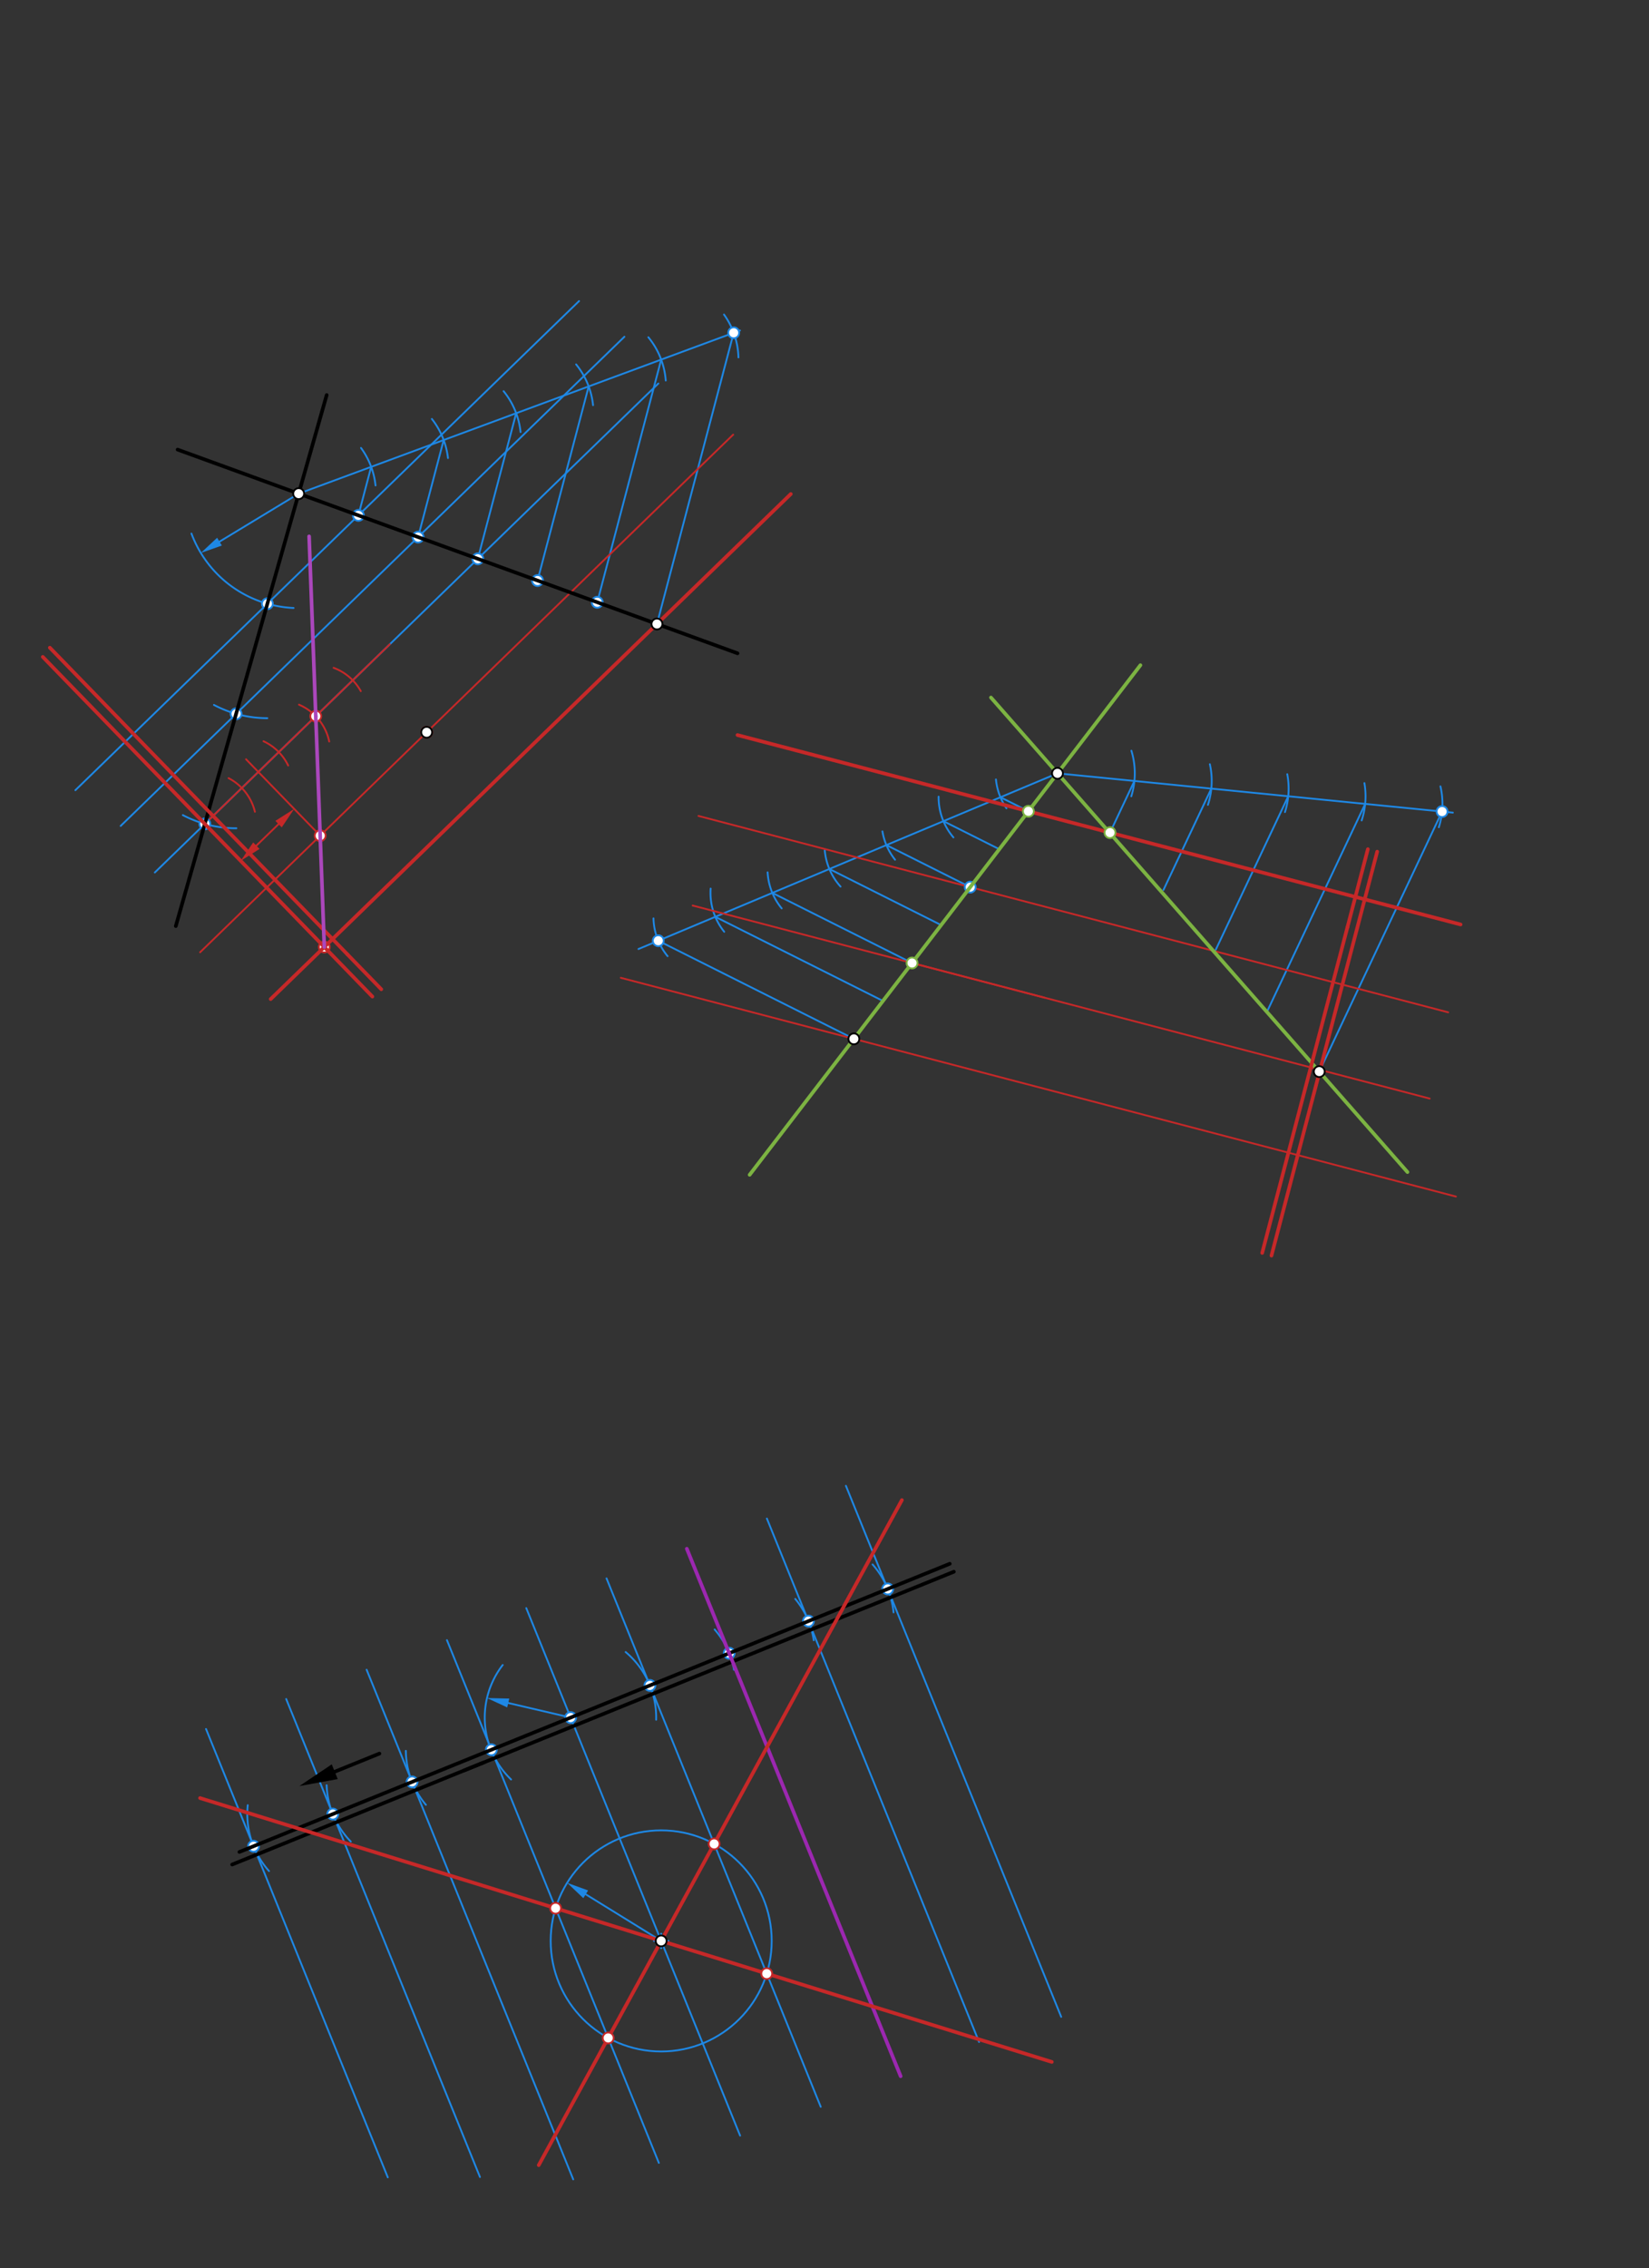 <svg xmlns="http://www.w3.org/2000/svg" class="svg--1it" height="100%" preserveAspectRatio="xMidYMid meet" viewBox="0 0 907.087 1247.244" width="100%"><rect x="0" y="0" width="907.087" height="1247.244" fill="#333333" stroke="none"/><defs><marker id="marker-arrow" markerHeight="16" markerUnits="userSpaceOnUse" markerWidth="24" orient="auto-start-reverse" refX="24" refY="4" viewBox="0 0 24 8"><path d="M 0 0 L 24 4 L 0 8 z" stroke="inherit"></path></marker></defs><g class="aux-layer--1FB"><g class="element--2qn"><line stroke="#1E88E5" stroke-dasharray="none" stroke-linecap="round" stroke-width="1" x1="581.703" x2="799.203" y1="425.219" y2="446.828"></line></g><g class="element--2qn"><path d="M 622.363 412.779 A 42.52 42.52 0 0 1 622.301 437.858" fill="none" stroke="#1E88E5" stroke-dasharray="none" stroke-linecap="round" stroke-width="1"></path></g><g class="element--2qn"><path d="M 665.522 420.202 A 42.52 42.52 0 0 1 664.454 442.559" fill="none" stroke="#1E88E5" stroke-dasharray="none" stroke-linecap="round" stroke-width="1"></path></g><g class="element--2qn"><path d="M 708.099 425.696 A 42.52 42.52 0 0 1 706.841 446.528" fill="none" stroke="#1E88E5" stroke-dasharray="none" stroke-linecap="round" stroke-width="1"></path></g><g class="element--2qn"><path d="M 750.537 430.598 A 42.52 42.52 0 0 1 749.033 451.101" fill="none" stroke="#1E88E5" stroke-dasharray="none" stroke-linecap="round" stroke-width="1"></path></g><g class="element--2qn"><path d="M 792.361 432.395 A 42.52 42.52 0 0 1 791.485 454.867" fill="none" stroke="#1E88E5" stroke-dasharray="none" stroke-linecap="round" stroke-width="1"></path></g><g class="element--2qn"><line stroke="#1E88E5" stroke-dasharray="none" stroke-linecap="round" stroke-width="1" x1="793.26" x2="725.703" y1="446.238" y2="589.219"></line></g><g class="element--2qn"><line stroke="#1E88E5" stroke-dasharray="none" stroke-linecap="round" stroke-width="1" x1="750.949" x2="696.883" y1="442.034" y2="556.46"></line></g><g class="element--2qn"><line stroke="#1E88E5" stroke-dasharray="none" stroke-linecap="round" stroke-width="1" x1="708.637" x2="668.749" y1="437.83" y2="522.251"></line></g><g class="element--2qn"><line stroke="#1E88E5" stroke-dasharray="none" stroke-linecap="round" stroke-width="1" x1="666.326" x2="640.011" y1="433.626" y2="489.32"></line></g><g class="element--2qn"><line stroke="#1E88E5" stroke-dasharray="none" stroke-linecap="round" stroke-width="1" x1="624.014" x2="610.593" y1="429.423" y2="457.829"></line></g><g class="element--2qn"><line stroke="#1E88E5" stroke-dasharray="none" stroke-linecap="round" stroke-width="1" x1="581.703" x2="351.203" y1="425.219" y2="521.828"></line></g><g class="element--2qn"><path d="M 547.853 428.574 A 34.016 34.016 0 0 0 553.631 444.429" fill="none" stroke="#1E88E5" stroke-dasharray="none" stroke-linecap="round" stroke-width="1"></path></g><g class="element--2qn"><path d="M 516.317 438.041 A 34.016 34.016 0 0 0 524.465 460.458" fill="none" stroke="#1E88E5" stroke-dasharray="none" stroke-linecap="round" stroke-width="1"></path></g><g class="element--2qn"><path d="M 485.41 457.128 A 34.016 34.016 0 0 0 492.353 472.709" fill="none" stroke="#1E88E5" stroke-dasharray="none" stroke-linecap="round" stroke-width="1"></path></g><g class="element--2qn"><path d="M 453.694 467.533 A 34.016 34.016 0 0 0 462.367 487.49" fill="none" stroke="#1E88E5" stroke-dasharray="none" stroke-linecap="round" stroke-width="1"></path></g><g class="element--2qn"><path d="M 422.251 479.662 A 34.016 34.016 0 0 0 429.993 499.48" fill="none" stroke="#1E88E5" stroke-dasharray="none" stroke-linecap="round" stroke-width="1"></path></g><g class="element--2qn"><path d="M 390.911 488.599 A 34.016 34.016 0 0 0 398.383 512.337" fill="none" stroke="#1E88E5" stroke-dasharray="none" stroke-linecap="round" stroke-width="1"></path></g><g class="element--2qn"><path d="M 359.468 504.974 A 34.016 34.016 0 0 0 367.23 525.754" fill="none" stroke="#1E88E5" stroke-dasharray="none" stroke-linecap="round" stroke-width="1"></path></g><g class="element--2qn"><line stroke="#1E88E5" stroke-dasharray="none" stroke-linecap="round" stroke-width="1" x1="362.102" x2="469.703" y1="517.26" y2="571.219"></line></g><g class="element--2qn"><line stroke="#1E88E5" stroke-dasharray="none" stroke-linecap="round" stroke-width="1" x1="393.473" x2="485.681" y1="504.111" y2="550.351"></line></g><g class="element--2qn"><line stroke="#1E88E5" stroke-dasharray="none" stroke-linecap="round" stroke-width="1" x1="424.845" x2="501.708" y1="490.963" y2="529.507"></line></g><g class="element--2qn"><line stroke="#1E88E5" stroke-dasharray="none" stroke-linecap="round" stroke-width="1" x1="456.217" x2="517.72" y1="477.814" y2="508.656"></line></g><g class="element--2qn"><line stroke="#1E88E5" stroke-dasharray="none" stroke-linecap="round" stroke-width="1" x1="487.588" x2="533.704" y1="464.665" y2="487.79"></line></g><g class="element--2qn"><line stroke="#1E88E5" stroke-dasharray="none" stroke-linecap="round" stroke-width="1" x1="518.96" x2="549.744" y1="451.516" y2="466.954"></line></g><g class="element--2qn"><line stroke="#1E88E5" stroke-dasharray="none" stroke-linecap="round" stroke-width="1" x1="550.331" x2="565.728" y1="438.368" y2="446.088"></line></g><g class="element--2qn"><line stroke="#C62828" stroke-dasharray="none" stroke-linecap="round" stroke-width="1" x1="501.703" x2="725.964" y1="529.504" y2="588.223"></line></g><g class="element--2qn"><line stroke="#C62828" stroke-dasharray="none" stroke-linecap="round" stroke-width="1" x1="574.532" x2="381.016" y1="548.573" y2="497.905"></line></g><g class="element--2qn"><line stroke="#C62828" stroke-dasharray="none" stroke-linecap="round" stroke-width="1" x1="724.489" x2="786.452" y1="587.837" y2="604.06"></line></g><g class="element--2qn"><line stroke="#C62828" stroke-dasharray="none" stroke-linecap="round" stroke-width="1" x1="469.703" x2="800.868" y1="571.219" y2="657.927"></line></g><g class="element--2qn"><line stroke="#C62828" stroke-dasharray="none" stroke-linecap="round" stroke-width="1" x1="469.703" x2="341.487" y1="571.219" y2="537.648"></line></g><g class="element--2qn"><line stroke="#C62828" stroke-dasharray="none" stroke-linecap="round" stroke-width="1" x1="533.703" x2="796.612" y1="487.79" y2="556.628"></line></g><g class="element--2qn"><line stroke="#C62828" stroke-dasharray="none" stroke-linecap="round" stroke-width="1" x1="533.703" x2="384.224" y1="487.79" y2="448.652"></line></g><g class="element--2qn"><line stroke="#1E88E5" stroke-dasharray="none" stroke-linecap="round" stroke-width="1" x1="164.293" x2="407.047" y1="271.433" y2="181.703"></line></g><g class="element--2qn"><path d="M 198.589 246.299 A 42.52 42.52 0 0 1 206.573 266.926" fill="none" stroke="#1E88E5" stroke-dasharray="none" stroke-linecap="round" stroke-width="1"></path></g><g class="element--2qn"><path d="M 237.557 230.356 A 42.52 42.52 0 0 1 246.419 251.86" fill="none" stroke="#1E88E5" stroke-dasharray="none" stroke-linecap="round" stroke-width="1"></path></g><g class="element--2qn"><path d="M 277.022 215.094 A 42.52 42.52 0 0 1 286.351 237.568" fill="none" stroke="#1E88E5" stroke-dasharray="none" stroke-linecap="round" stroke-width="1"></path></g><g class="element--2qn"><path d="M 316.917 200.367 A 42.52 42.52 0 0 1 326.229 222.789" fill="none" stroke="#1E88E5" stroke-dasharray="none" stroke-linecap="round" stroke-width="1"></path></g><g class="element--2qn"><path d="M 356.651 185.444 A 42.52 42.52 0 0 1 366.219 209.232" fill="none" stroke="#1E88E5" stroke-dasharray="none" stroke-linecap="round" stroke-width="1"></path></g><g class="element--2qn"><path d="M 398.259 172.946 A 42.52 42.52 0 0 1 406.207 196.53" fill="none" stroke="#1E88E5" stroke-dasharray="none" stroke-linecap="round" stroke-width="1"></path></g><g class="element--2qn"><line stroke="#1E88E5" stroke-dasharray="none" stroke-linecap="round" stroke-width="1" x1="403.587" x2="361.382" y1="182.982" y2="343.102"></line></g><g class="element--2qn"><line stroke="#1E88E5" stroke-dasharray="none" stroke-linecap="round" stroke-width="1" x1="363.705" x2="328.532" y1="197.724" y2="331.166"></line></g><g class="element--2qn"><line stroke="#1E88E5" stroke-dasharray="none" stroke-linecap="round" stroke-width="1" x1="323.822" x2="295.685" y1="212.466" y2="319.215"></line></g><g class="element--2qn"><line stroke="#1E88E5" stroke-dasharray="none" stroke-linecap="round" stroke-width="1" x1="283.94" x2="262.839" y1="227.208" y2="307.26"></line></g><g class="element--2qn"><line stroke="#1E88E5" stroke-dasharray="none" stroke-linecap="round" stroke-width="1" x1="244.058" x2="229.987" y1="241.949" y2="295.33"></line></g><g class="element--2qn"><line stroke="#1E88E5" stroke-dasharray="none" stroke-linecap="round" stroke-width="1" x1="204.175" x2="197.139" y1="256.691" y2="283.386"></line></g><g class="element--2qn"><path d="M 105.317 293.386 A 62.929 62.929 0 0 0 161.491 334.3" fill="none" stroke="#1E88E5" stroke-dasharray="none" stroke-linecap="round" stroke-width="1"></path></g><g class="element--2qn"><line stroke="#1E88E5" stroke-dasharray="none" stroke-linecap="round" stroke-width="1" x1="164.293" x2="120.738" y1="271.433" y2="297.83"></line><path d="M110.476,304.049 l12,2.5 l0,-5 z" fill="#1E88E5" stroke="#1E88E5" stroke-width="0" transform="rotate(328.782, 110.476, 304.049)"></path></g><g class="element--2qn"><path d="M 147.047 394.894 A 62.929 62.929 0 0 1 117.685 387.603" fill="none" stroke="#1E88E5" stroke-dasharray="none" stroke-linecap="round" stroke-width="1"></path></g><g class="element--2qn"><path d="M 130.024 455.425 A 62.929 62.929 0 0 1 100.58 448.187" fill="none" stroke="#1E88E5" stroke-dasharray="none" stroke-linecap="round" stroke-width="1"></path></g><g class="element--2qn"><line stroke="#1E88E5" stroke-dasharray="none" stroke-linecap="round" stroke-width="1" x1="147.087" x2="197.141" y1="331.964" y2="283.378"></line></g><g class="element--2qn"><line stroke="#1E88E5" stroke-dasharray="none" stroke-linecap="round" stroke-width="1" x1="147.087" x2="41.462" y1="331.964" y2="434.493"></line></g><g class="element--2qn"><line stroke="#1E88E5" stroke-dasharray="none" stroke-linecap="round" stroke-width="1" x1="197.141" x2="318.536" y1="283.378" y2="165.542"></line></g><g class="element--2qn"><line stroke="#1E88E5" stroke-dasharray="none" stroke-linecap="round" stroke-width="1" x1="129.881" x2="343.483" y1="392.496" y2="185.156"></line></g><g class="element--2qn"><line stroke="#1E88E5" stroke-dasharray="none" stroke-linecap="round" stroke-width="1" x1="129.881" x2="66.379" y1="392.496" y2="454.136"></line></g><g class="element--2qn"><line stroke="#1E88E5" stroke-dasharray="none" stroke-linecap="round" stroke-width="1" x1="112.675" x2="362.145" y1="453.027" y2="210.871"></line></g><g class="element--2qn"><line stroke="#1E88E5" stroke-dasharray="none" stroke-linecap="round" stroke-width="1" x1="112.675" x2="85.163" y1="453.027" y2="479.733"></line></g><g class="element--2qn"><line stroke="#C62828" stroke-dasharray="none" stroke-linecap="round" stroke-width="1" x1="112.675" x2="214.432" y1="453.027" y2="354.254"></line></g><g class="element--2qn"><path d="M 125.755 427.878 A 28.346 28.346 0 0 1 140.226 446.355" fill="none" stroke="#C62828" stroke-dasharray="none" stroke-linecap="round" stroke-width="1"></path></g><g class="element--2qn"><path d="M 158.526 420.925 A 28.346 28.346 0 0 0 144.964 407.578" fill="none" stroke="#C62828" stroke-dasharray="none" stroke-linecap="round" stroke-width="1"></path></g><g class="element--2qn"><path d="M 181.101 407.737 A 28.346 28.346 0 0 0 164.451 387.455" fill="none" stroke="#C62828" stroke-dasharray="none" stroke-linecap="round" stroke-width="1"></path></g><g class="element--2qn"><path d="M 198.471 380.023 A 28.346 28.346 0 0 0 183.496 367.198" fill="none" stroke="#C62828" stroke-dasharray="none" stroke-linecap="round" stroke-width="1"></path></g><g class="element--2qn"><line stroke="#C62828" stroke-dasharray="none" stroke-linecap="round" stroke-width="1" x1="234.703" x2="110.079" y1="402.645" y2="523.615"></line></g><g class="element--2qn"><line stroke="#C62828" stroke-dasharray="none" stroke-linecap="round" stroke-width="1" x1="234.703" x2="403.312" y1="402.645" y2="238.979"></line></g><g class="element--2qn"><line stroke="#C62828" stroke-dasharray="none" stroke-linecap="round" stroke-width="1" x1="176.126" x2="135.336" y1="459.504" y2="417.482"></line></g><g class="element--2qn"><line stroke="#C62828" stroke-dasharray="none" stroke-linecap="round" stroke-width="1" x1="141.017" x2="153.228" y1="464.996" y2="453.143"></line><path d="M132.406,473.354 l12,2.5 l0,-5 z" fill="#C62828" stroke="#C62828" stroke-width="0" transform="rotate(315.852, 132.406, 473.354)"></path><path d="M161.838,444.785 l12,2.5 l0,-5 z" fill="#C62828" stroke="#C62828" stroke-width="0" transform="rotate(135.852, 161.838, 444.785)"></path></g><g class="element--2qn"><line stroke="#1E88E5" stroke-dasharray="none" stroke-linecap="round" stroke-width="1" x1="363.703" x2="289.487" y1="1067.219" y2="884.215"></line></g><g class="element--2qn"><line stroke="#1E88E5" stroke-dasharray="none" stroke-linecap="round" stroke-width="1" x1="363.703" x2="407.117" y1="1067.219" y2="1174.269"></line></g><g class="element--2qn"><path d="M 276.534 915.496 A 47.245 47.245 0 0 0 281.139 978.451" fill="none" stroke="#1E88E5" stroke-dasharray="none" stroke-linecap="round" stroke-width="1"></path></g><g class="element--2qn"><line stroke="#1E88E5" stroke-dasharray="none" stroke-linecap="round" stroke-width="1" x1="313.899" x2="279.577" y1="944.409" y2="936.395"></line><path d="M267.891,933.667 l12,2.5 l0,-5 z" fill="#1E88E5" stroke="#1E88E5" stroke-width="0" transform="rotate(13.142, 267.891, 933.667)"></path></g><g class="element--2qn"><path d="M 344.161 908.376 A 47.055 47.055 0 0 1 360.939 945.599" fill="none" stroke="#1E88E5" stroke-dasharray="none" stroke-linecap="round" stroke-width="1"></path></g><g class="element--2qn"><path d="M 223.242 962.701 A 47.055 47.055 0 0 0 234.289 992.39" fill="none" stroke="#1E88E5" stroke-dasharray="none" stroke-linecap="round" stroke-width="1"></path></g><g class="element--2qn"><path d="M 179.667 981.601 A 47.055 47.055 0 0 0 192.965 1012.595" fill="none" stroke="#1E88E5" stroke-dasharray="none" stroke-linecap="round" stroke-width="1"></path></g><g class="element--2qn"><path d="M 136.28 992.58 A 47.055 47.055 0 0 0 147.979 1028.798" fill="none" stroke="#1E88E5" stroke-dasharray="none" stroke-linecap="round" stroke-width="1"></path></g><g class="element--2qn"><path d="M 393.113 895.965 A 47.055 47.055 0 0 1 403.767 918.127" fill="none" stroke="#1E88E5" stroke-dasharray="none" stroke-linecap="round" stroke-width="1"></path></g><g class="element--2qn"><path d="M 437.46 879.16 A 47.055 47.055 0 0 1 447.622 901.909" fill="none" stroke="#1E88E5" stroke-dasharray="none" stroke-linecap="round" stroke-width="1"></path></g><g class="element--2qn"><path d="M 479.995 860.219 A 47.055 47.055 0 0 1 491.527 886.574" fill="none" stroke="#1E88E5" stroke-dasharray="none" stroke-linecap="round" stroke-width="1"></path></g><g class="element--2qn"><line stroke="#1E88E5" stroke-dasharray="none" stroke-linecap="round" stroke-width="1" x1="270.293" x2="362.427" y1="962.093" y2="1189.282"></line></g><g class="element--2qn"><line stroke="#1E88E5" stroke-dasharray="none" stroke-linecap="round" stroke-width="1" x1="270.293" x2="245.856" y1="962.093" y2="901.836"></line></g><g class="element--2qn"><line stroke="#1E88E5" stroke-dasharray="none" stroke-linecap="round" stroke-width="1" x1="226.687" x2="315.328" y1="979.777" y2="1198.35"></line></g><g class="element--2qn"><line stroke="#1E88E5" stroke-dasharray="none" stroke-linecap="round" stroke-width="1" x1="226.687" x2="201.674" y1="979.777" y2="918.099"></line></g><g class="element--2qn"><line stroke="#1E88E5" stroke-dasharray="none" stroke-linecap="round" stroke-width="1" x1="183.081" x2="264.021" y1="997.461" y2="1197.046"></line></g><g class="element--2qn"><line stroke="#1E88E5" stroke-dasharray="none" stroke-linecap="round" stroke-width="1" x1="183.081" x2="157.426" y1="997.461" y2="934.199"></line></g><g class="element--2qn"><line stroke="#1E88E5" stroke-dasharray="none" stroke-linecap="round" stroke-width="1" x1="139.476" x2="213.314" y1="1015.145" y2="1197.217"></line></g><g class="element--2qn"><line stroke="#1E88E5" stroke-dasharray="none" stroke-linecap="round" stroke-width="1" x1="139.476" x2="113.329" y1="1015.145" y2="950.672"></line></g><g class="element--2qn"><line stroke="#1E88E5" stroke-dasharray="none" stroke-linecap="round" stroke-width="1" x1="357.504" x2="451.469" y1="926.725" y2="1158.426"></line></g><g class="element--2qn"><line stroke="#1E88E5" stroke-dasharray="none" stroke-linecap="round" stroke-width="1" x1="357.504" x2="333.636" y1="926.725" y2="867.87"></line></g><g class="element--2qn"><line stroke="#1E88E5" stroke-dasharray="none" stroke-linecap="round" stroke-width="1" x1="444.716" x2="538.572" y1="891.357" y2="1122.79"></line></g><g class="element--2qn"><line stroke="#1E88E5" stroke-dasharray="none" stroke-linecap="round" stroke-width="1" x1="444.716" x2="421.849" y1="891.357" y2="834.972"></line></g><g class="element--2qn"><line stroke="#1E88E5" stroke-dasharray="none" stroke-linecap="round" stroke-width="1" x1="488.322" x2="583.742" y1="873.673" y2="1108.965"></line></g><g class="element--2qn"><line stroke="#1E88E5" stroke-dasharray="none" stroke-linecap="round" stroke-width="1" x1="488.322" x2="465.325" y1="873.673" y2="816.968"></line></g><g class="element--2qn"><g class="center--1s5"><line x1="359.703" y1="1067.219" x2="367.703" y2="1067.219" stroke="#1E88E5" stroke-width="1" stroke-linecap="round"></line><line x1="363.703" y1="1063.219" x2="363.703" y2="1071.219" stroke="#1E88E5" stroke-width="1" stroke-linecap="round"></line><circle class="hit--230" cx="363.703" cy="1067.219" r="4" stroke="none" fill="transparent"></circle></g><circle cx="363.703" cy="1067.219" fill="none" r="60.789" stroke="#1E88E5" stroke-dasharray="none" stroke-width="1"></circle></g><g class="element--2qn"><line stroke="#1E88E5" stroke-dasharray="none" stroke-linecap="round" stroke-width="1" x1="363.703" x2="322.191" y1="1067.219" y2="1041.585"></line><path d="M311.981,1035.28 l12,2.5 l0,-5 z" fill="#1E88E5" stroke="#1E88E5" stroke-width="0" transform="rotate(31.696, 311.981, 1035.28)"></path></g><g class="element--2qn"><circle cx="793.26" cy="446.238" r="3" stroke="#1E88E5" stroke-width="1" fill="#ffffff"></circle>}</g><g class="element--2qn"><circle cx="362.102" cy="517.26" r="3" stroke="#1E88E5" stroke-width="1" fill="#ffffff"></circle>}</g><g class="element--2qn"><circle cx="533.703" cy="487.79" r="3" stroke="#1E88E5" stroke-width="1" fill="#ffffff"></circle>}</g><g class="element--2qn"><circle cx="403.587" cy="182.982" r="3" stroke="#1E88E5" stroke-width="1" fill="#ffffff"></circle>}</g><g class="element--2qn"><circle cx="197.141" cy="283.378" r="3" stroke="#1E88E5" stroke-width="1" fill="#ffffff"></circle>}</g><g class="element--2qn"><circle cx="229.989" cy="295.323" r="3" stroke="#1E88E5" stroke-width="1" fill="#ffffff"></circle>}</g><g class="element--2qn"><circle cx="262.839" cy="307.26" r="3" stroke="#1E88E5" stroke-width="1" fill="#ffffff"></circle>}</g><g class="element--2qn"><circle cx="295.686" cy="319.212" r="3" stroke="#1E88E5" stroke-width="1" fill="#ffffff"></circle>}</g><g class="element--2qn"><circle cx="328.534" cy="331.157" r="3" stroke="#1E88E5" stroke-width="1" fill="#ffffff"></circle>}</g><g class="element--2qn"><circle cx="147.087" cy="331.964" r="3" stroke="#1E88E5" stroke-width="1" fill="#ffffff"></circle>}</g><g class="element--2qn"><circle cx="129.881" cy="392.496" r="3" stroke="#1E88E5" stroke-width="1" fill="#ffffff"></circle>}</g><g class="element--2qn"><circle cx="112.675" cy="453.027" r="3" stroke="#1E88E5" stroke-width="1" fill="#ffffff"></circle>}</g><g class="element--2qn"><circle cx="173.695" cy="393.796" r="3" stroke="#C62828" stroke-width="1" fill="#ffffff"></circle>}</g><g class="element--2qn"><circle cx="178.391" cy="520.728" r="3" stroke="#C62828" stroke-width="1" fill="#ffffff"></circle>}</g><g class="element--2qn"><circle cx="234.703" cy="402.645" r="3" stroke="#C62828" stroke-width="1" fill="#ffffff"></circle>}</g><g class="element--2qn"><circle cx="176.126" cy="459.504" r="3" stroke="#C62828" stroke-width="1" fill="#ffffff"></circle>}</g><g class="element--2qn"><circle cx="313.899" cy="944.409" r="3" stroke="#1E88E5" stroke-width="1" fill="#ffffff"></circle>}</g><g class="element--2qn"><circle cx="270.293" cy="962.093" r="3" stroke="#1E88E5" stroke-width="1" fill="#ffffff"></circle>}</g><g class="element--2qn"><circle cx="226.687" cy="979.777" r="3" stroke="#1E88E5" stroke-width="1" fill="#ffffff"></circle>}</g><g class="element--2qn"><circle cx="183.081" cy="997.461" r="3" stroke="#1E88E5" stroke-width="1" fill="#ffffff"></circle>}</g><g class="element--2qn"><circle cx="139.476" cy="1015.145" r="3" stroke="#1E88E5" stroke-width="1" fill="#ffffff"></circle>}</g><g class="element--2qn"><circle cx="357.504" cy="926.725" r="3" stroke="#1E88E5" stroke-width="1" fill="#ffffff"></circle>}</g><g class="element--2qn"><circle cx="401.11" cy="909.041" r="3" stroke="#1E88E5" stroke-width="1" fill="#ffffff"></circle>}</g><g class="element--2qn"><circle cx="444.716" cy="891.357" r="3" stroke="#1E88E5" stroke-width="1" fill="#ffffff"></circle>}</g><g class="element--2qn"><circle cx="488.322" cy="873.673" r="3" stroke="#1E88E5" stroke-width="1" fill="#ffffff"></circle>}</g></g><g class="main-layer--3Vd"><g class="element--2qn"><line stroke="#000000" stroke-dasharray="none" stroke-linecap="round" stroke-width="2" x1="97.703" x2="405.703" y1="247.219" y2="359.219"></line></g><g class="element--2qn"><line stroke="#000000" stroke-dasharray="none" stroke-linecap="round" stroke-width="2" x1="179.703" x2="96.703" y1="217.219" y2="509.219"></line></g><g class="element--2qn"><line stroke="#000000" stroke-dasharray="none" stroke-linecap="round" stroke-width="2" x1="127.703" x2="524.703" y1="1025.219" y2="864.219"></line></g><g class="element--2qn"><line stroke="#000000" stroke-dasharray="none" stroke-linecap="round" stroke-width="2" x1="266.226" x2="255.224" y1="969.042" y2="973.504"></line></g><g class="element--2qn"><line stroke="#000000" stroke-dasharray="none" stroke-linecap="round" stroke-width="2" x1="131.695" x2="522.438" y1="1018.3" y2="859.838"></line></g><g class="element--2qn"><line stroke="#000000" stroke-dasharray="none" stroke-linecap="round" stroke-width="2" x1="208.703" x2="184.133" y1="964.219" y2="974.183"></line><path d="M164.673,982.075 l21,4.375 l0,-8.75 z" fill="#000000" stroke="#000000" stroke-width="0" transform="rotate(337.925, 164.673, 982.075)"></path></g><g class="element--2qn"><line stroke="#7CB342" stroke-dasharray="none" stroke-linecap="round" stroke-width="2" x1="581.703" x2="725.703" y1="425.219" y2="589.219"></line></g><g class="element--2qn"><line stroke="#7CB342" stroke-dasharray="none" stroke-linecap="round" stroke-width="2" x1="581.703" x2="469.703" y1="425.219" y2="571.219"></line></g><g class="element--2qn"><line stroke="#7CB342" stroke-dasharray="none" stroke-linecap="round" stroke-width="2" x1="581.703" x2="545.11" y1="425.219" y2="383.544"></line></g><g class="element--2qn"><line stroke="#7CB342" stroke-dasharray="none" stroke-linecap="round" stroke-width="2" x1="725.703" x2="774.219" y1="589.219" y2="644.473"></line></g><g class="element--2qn"><line stroke="#7CB342" stroke-dasharray="none" stroke-linecap="round" stroke-width="2" x1="469.703" x2="412.357" y1="571.219" y2="645.974"></line></g><g class="element--2qn"><line stroke="#7CB342" stroke-dasharray="none" stroke-linecap="round" stroke-width="2" x1="581.703" x2="627.32" y1="425.219" y2="365.754"></line></g><g class="element--2qn"><line stroke="#C62828" stroke-dasharray="none" stroke-linecap="round" stroke-width="2" x1="565.703" x2="610.593" y1="446.076" y2="457.829"></line></g><g class="element--2qn"><line stroke="#C62828" stroke-dasharray="none" stroke-linecap="round" stroke-width="2" x1="565.703" x2="405.683" y1="446.076" y2="404.178"></line></g><g class="element--2qn"><line stroke="#C62828" stroke-dasharray="none" stroke-linecap="round" stroke-width="2" x1="610.26" x2="803.454" y1="457.742" y2="508.326"></line></g><g class="element--2qn"><line stroke="#C62828" stroke-dasharray="none" stroke-linecap="round" stroke-width="2" x1="726.151" x2="757.568" y1="588.271" y2="468.28"></line></g><g class="element--2qn"><line stroke="#C62828" stroke-dasharray="none" stroke-linecap="round" stroke-width="2" x1="726.151" x2="699.409" y1="588.271" y2="690.406"></line></g><g class="element--2qn"><line stroke="#C62828" stroke-dasharray="none" stroke-linecap="round" stroke-width="2" x1="741.203" x2="694.309" y1="509.828" y2="688.928"></line></g><g class="element--2qn"><line stroke="#C62828" stroke-dasharray="none" stroke-linecap="round" stroke-width="2" x1="741.203" x2="752.434" y1="509.828" y2="466.936"></line></g><g class="element--2qn"><line stroke="#C62828" stroke-dasharray="none" stroke-linecap="round" stroke-width="2" x1="361.382" x2="148.892" y1="343.102" y2="549.362"></line></g><g class="element--2qn"><line stroke="#C62828" stroke-dasharray="none" stroke-linecap="round" stroke-width="2" x1="361.382" x2="435.009" y1="343.102" y2="271.634"></line></g><g class="element--2qn"><line stroke="#C62828" stroke-dasharray="none" stroke-linecap="round" stroke-width="2" x1="112.675" x2="204.834" y1="453.027" y2="547.969"></line></g><g class="element--2qn"><line stroke="#C62828" stroke-dasharray="none" stroke-linecap="round" stroke-width="2" x1="112.675" x2="23.538" y1="453.027" y2="361.197"></line></g><g class="element--2qn"><line stroke="#C62828" stroke-dasharray="none" stroke-linecap="round" stroke-width="2" x1="191.047" x2="27.421" y1="524.703" y2="356.135"></line></g><g class="element--2qn"><line stroke="#C62828" stroke-dasharray="none" stroke-linecap="round" stroke-width="2" x1="191.047" x2="209.731" y1="524.703" y2="543.951"></line></g><g class="element--2qn"><line stroke="#AB47BC" stroke-dasharray="none" stroke-linecap="round" stroke-width="2" x1="178.391" x2="173.695" y1="520.728" y2="393.796"></line></g><g class="element--2qn"><line stroke="#AB47BC" stroke-dasharray="none" stroke-linecap="round" stroke-width="2" x1="173.695" x2="170.037" y1="393.796" y2="294.925"></line></g><g class="element--2qn"><line stroke="#9C27B0" stroke-dasharray="none" stroke-linecap="round" stroke-width="2" x1="401.11" x2="377.809" y1="909.041" y2="851.583"></line></g><g class="element--2qn"><line stroke="#9C27B0" stroke-dasharray="none" stroke-linecap="round" stroke-width="2" x1="401.11" x2="495.434" y1="909.041" y2="1141.629"></line></g><g class="element--2qn"><line stroke="#C62828" stroke-dasharray="none" stroke-linecap="round" stroke-width="2" x1="363.703" x2="305.634" y1="1067.219" y2="1049.239"></line></g><g class="element--2qn"><line stroke="#C62828" stroke-dasharray="none" stroke-linecap="round" stroke-width="2" x1="363.703" x2="578.58" y1="1067.219" y2="1133.752"></line></g><g class="element--2qn"><line stroke="#C62828" stroke-dasharray="none" stroke-linecap="round" stroke-width="2" x1="305.634" x2="110.031" y1="1049.239" y2="988.673"></line></g><g class="element--2qn"><line stroke="#C62828" stroke-dasharray="none" stroke-linecap="round" stroke-width="2" x1="334.561" x2="363.703" y1="1120.567" y2="1067.219"></line></g><g class="element--2qn"><line stroke="#C62828" stroke-dasharray="none" stroke-linecap="round" stroke-width="2" x1="363.703" x2="496.112" y1="1067.219" y2="824.831"></line></g><g class="element--2qn"><line stroke="#C62828" stroke-dasharray="none" stroke-linecap="round" stroke-width="2" x1="334.561" x2="296.353" y1="1120.567" y2="1190.509"></line></g><g class="element--2qn"><circle cx="164.293" cy="271.433" r="3" stroke="#000000" stroke-width="1" fill="#ffffff"></circle>}</g><g class="element--2qn"><circle cx="361.382" cy="343.102" r="3" stroke="#000000" stroke-width="1" fill="#ffffff"></circle>}</g><g class="element--2qn"><circle cx="581.703" cy="425.219" r="3" stroke="#000000" stroke-width="1" fill="#ffffff"></circle>}</g><g class="element--2qn"><circle cx="469.703" cy="571.219" r="3" stroke="#000000" stroke-width="1" fill="#ffffff"></circle>}</g><g class="element--2qn"><circle cx="725.703" cy="589.219" r="3" stroke="#000000" stroke-width="1" fill="#ffffff"></circle>}</g><g class="element--2qn"><circle cx="363.703" cy="1067.219" r="3" stroke="#000000" stroke-width="1" fill="#ffffff"></circle>}</g><g class="element--2qn"><circle cx="234.703" cy="402.645" r="3" stroke="#000000" stroke-width="1" fill="#ffffff"></circle>}</g><g class="element--2qn"><circle cx="610.593" cy="457.829" r="3" stroke="#7CB342" stroke-width="1" fill="#ffffff"></circle>}</g><g class="element--2qn"><circle cx="501.703" cy="529.504" r="3" stroke="#7CB342" stroke-width="1" fill="#ffffff"></circle>}</g><g class="element--2qn"><circle cx="565.703" cy="446.076" r="3" stroke="#7CB342" stroke-width="1" fill="#ffffff"></circle>}</g><g class="element--2qn"><circle cx="305.634" cy="1049.239" r="3" stroke="#C62828" stroke-width="1" fill="#ffffff"></circle>}</g><g class="element--2qn"><circle cx="421.772" cy="1085.199" r="3" stroke="#C62828" stroke-width="1" fill="#ffffff"></circle>}</g><g class="element--2qn"><circle cx="334.561" cy="1120.567" r="3" stroke="#C62828" stroke-width="1" fill="#ffffff"></circle>}</g><g class="element--2qn"><circle cx="392.846" cy="1013.871" r="3" stroke="#C62828" stroke-width="1" fill="#ffffff"></circle>}</g></g><g class="snaps-layer--2PT"></g><g class="temp-layer--rAP"></g></svg>